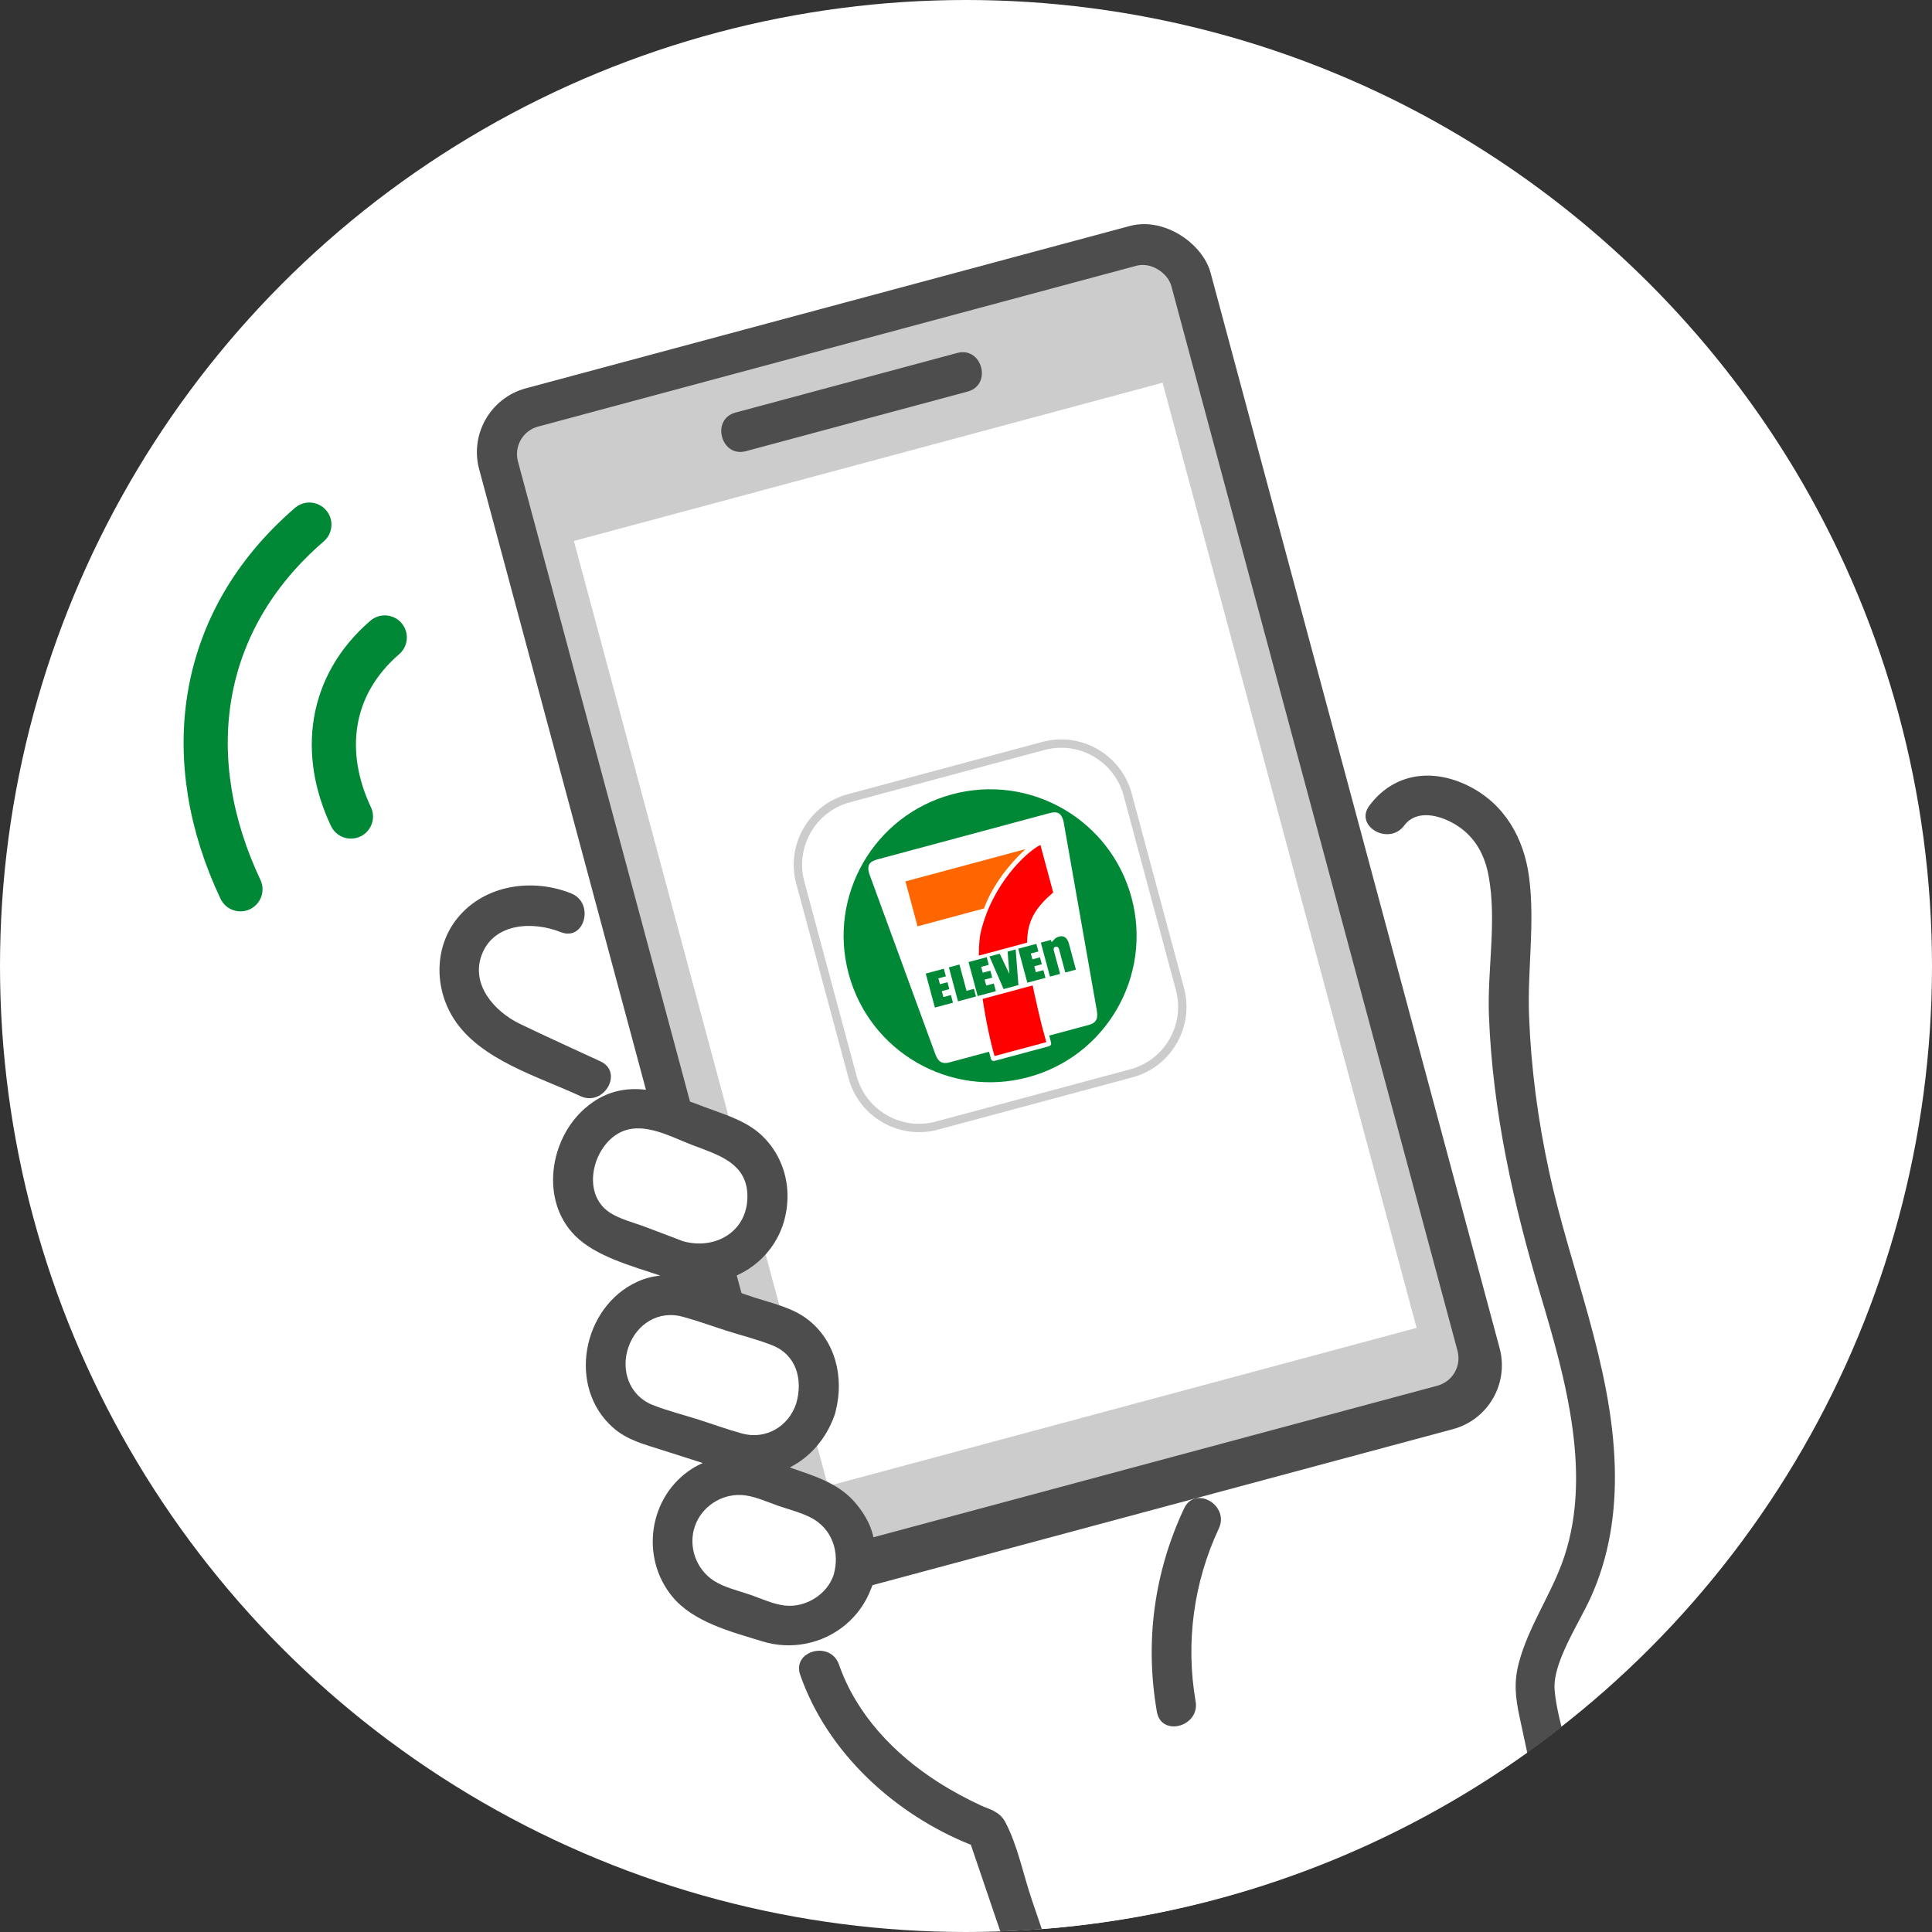 <?xml version="1.0" encoding="UTF-8"?>
<svg id="_レイヤー_2" data-name="レイヤー_2" xmlns="http://www.w3.org/2000/svg" xmlns:xlink="http://www.w3.org/1999/xlink" viewBox="0 0 175 175">
  <rect x="0" y="0" width="175" height="175" fill="#333333" stroke="none"/>
  <defs>
    <style>
      .cls-1 {
        fill: #008837;
      }

      .cls-2 {
        fill: #009c55;
      }

      .cls-3 {
        fill: #f60;
      }

      .cls-4 {
        fill: #4d4d4d;
      }

      .cls-5 {
        fill: #fff;
      }

      .cls-6, .cls-7 {
        fill: none;
      }

      .cls-8 {
        fill: red;
      }

      .cls-9 {
        fill: #f5821f;
      }

      .cls-7 {
        stroke: #008837;
        stroke-linecap: round;
        stroke-miterlimit: 10;
        stroke-width: 4px;
      }

      .cls-10 {
        fill: #ed1b2d;
      }

      .cls-11 {
        fill: #ccc;
      }

      .cls-12 {
        clip-path: url(#clippath);
      }
    </style>
    <clipPath id="clippath">
      <path class="cls-6" d="M87.5,0C39.12,0,0,39.12,0,87.5s39.12,87.5,87.5,87.5,87.5-39.12,87.5-87.5S135.691,0,87.5,0h0Z"/>
    </clipPath>
  </defs>
  <g id="_レイヤー_1-2" data-name="レイヤー_1">
    <g class="cls-12">
      <circle class="cls-5" cx="87.5" cy="87.5" r="87.5"/>
      <g>
        <path class="cls-11" d="M130.522,125.756c1.662-.567,2.017-1.949,1.634-3.458-2.343-9.236-4.949-18.414-7.422-27.616-3.946-14.68-7.891-29.359-11.837-44.039-1.528-5.686-3.057-11.372-4.585-17.058-.694-2.581-1.22-5.294-2.102-7.82-.647-1.852-2.159-1.984-3.751-1.556-1.786.48-3.573.96-5.359,1.44-6.693,1.799-13.386,3.598-20.079,5.397-6.909,1.857-13.818,3.714-20.727,5.571-2.092.562-4.184,1.125-6.277,1.687-1.674.45-3.43,1.02-3.027,3.271.405,2.264,1.216,4.525,1.812,6.743,1.469,5.464,2.937,10.928,4.406,16.392,3.147,11.707,6.293,23.415,9.44,35.122.407.15.814.305,1.221.46,1.664.631,3.434,1.128,4.823,2.285,1.66,1.384,2.611,3.485,2.636,5.641.039,3.388-1.835,6.013-4.476,7.257l.46,1.712c.361.127.719.249,1.07.361,1.601.511,3.355.896,4.717,1.922,2.585,1.948,3.369,5.3,2.596,8.336-.016.086-.036.173-.066.263-.024.085-.054.165-.087.241-.713,1.972-2.133,3.67-4.002,4.607l.002.008c.385.132.77.267,1.158.402,1.86.647,3.575,1.34,4.868,2.914.813.989,1.343,2.124,1.599,3.317,9.56-2.57,19.12-5.139,28.681-7.709,6.244-1.678,12.488-3.356,18.732-5.035,1.303-.35,2.662-.623,3.94-1.059ZM103.881,116.073c3.017-.811,6.035-1.622,9.052-2.433l-2.35-8.744c-.607-2.258,2.901-3.204,3.509-.943.941,3.499,1.881,6.999,2.822,10.498.255.948-.332,1.97-1.283,2.226l-10.807,2.905c-2.258.607-3.204-2.901-.943-3.509ZM104.2,113.565l-1.494-5.558,5.558-1.494,1.494,5.558-5.558,1.494ZM99.826,101.603c2.676-.719,5.352-1.438,8.028-2.158,2.258-.607,3.204,2.901.943,3.509-2.676.719-5.352,1.438-8.028,2.158-2.258.607-3.204-2.901-.943-3.509ZM100.133,98.435l-1.494-5.558,5.558-1.494,1.494,5.558-5.558,1.494ZM90.201,92.497c-.607-2.258,2.901-3.204,3.509-.943,2.241,8.336,4.481,16.673,6.722,25.009.607,2.258-2.901,3.204-3.509.943-2.241-8.337-4.481-16.673-6.722-25.009ZM86.87,71.874h0c-.81.218-1.643-.262-1.861-1.072l-4.855-18.062c-.218-.81.262-1.643,1.072-1.861h0c.81-.218,1.643.262,1.861,1.072l4.855,18.062c.218.81-.262,1.643-1.072,1.861ZM79.398,113.278c-.607-2.258,2.901-3.204,3.509-.943.783,2.914,1.567,5.829,2.35,8.744,3.017-.811,6.035-1.622,9.052-2.433,2.258-.607,3.204,2.901.943,3.509l-10.807,2.905c-.948.255-1.97-.332-2.226-1.283-.941-3.499-1.881-6.999-2.822-10.498ZM90.45,104.288c2.258-.607,3.204,2.901.943,3.509-2.676.719-5.352,1.438-8.028,2.158-2.258.607-3.204-2.901-.943-3.509,2.676-.719,5.352-1.438,8.028-2.158ZM83.152,103l-1.494-5.558,5.558-1.494,1.494,5.558-5.558,1.494ZM91.282,111.077l1.494,5.558-5.558,1.494-1.494-5.558,5.558-1.494ZM69.416,74.992c.218.81-.262,1.643-1.072,1.861s-1.643-.262-1.861-1.072l-4.855-18.062c-.218-.81.262-1.643,1.072-1.861s1.643.262,1.861,1.072l4.855,18.062ZM75.785,92.836c3.602-.968,7.204-1.936,10.807-2.905,2.258-.607,3.204,2.901.943,3.509-3.017.811-6.035,1.622-9.052,2.433.783,2.914,1.567,5.829,2.35,8.743.607,2.258-2.901,3.204-3.509.943-.941-3.499-1.881-6.999-2.822-10.498-.255-.948.332-1.97,1.283-2.226ZM80.694,73.533c-.81.218-1.643-.262-1.861-1.072l-4.855-18.062c-.218-.81.262-1.643,1.072-1.861s1.643.262,1.861,1.072l4.855,18.062c.218.81-.262,1.643-1.072,1.861ZM67.641,54.529l2.47-.664c.81-.218,1.643.262,1.861,1.072l4.855,18.062c.218.81-.262,1.643-1.072,1.861l-2.47.664c-.81.218-1.643-.262-1.861-1.072l-4.855-18.062c-.218-.81.262-1.643,1.072-1.861ZM87.882,35.439c-6.718,1.806-13.436,3.611-20.154,5.417-2.258.607-3.204-2.901-.943-3.509,6.718-1.806,13.436-3.611,20.154-5.417,2.258-.607,3.204,2.901.943,3.509ZM87.402,49.218c.81-.218,1.643.262,1.861,1.072l4.855,18.062c.218.81-.262,1.643-1.072,1.861s-1.643-.262-1.861-1.072l-4.855-18.062c-.218-.81.262-1.643,1.072-1.861ZM101.527,66.361c.218.81-.262,1.643-1.072,1.861l-2.47.664c-.81.218-1.643-.262-1.861-1.072l-4.855-18.062c-.218-.81.262-1.643,1.072-1.861l2.47-.664c.81-.218,1.643.262,1.861,1.072l4.855,18.062ZM109.195,85.737c.941,3.499,1.881,6.999,2.822,10.498.607,2.258-2.901,3.204-3.509.943-.783-2.915-1.567-5.829-2.35-8.743l-9.052,2.433c-2.258.607-3.204-2.901-.943-3.509,3.602-.968,7.204-1.936,10.807-2.905.948-.255,1.97.332,2.226,1.283ZM106.468,65.034c.218.81-.262,1.643-1.072,1.861s-1.643-.262-1.861-1.072l-4.855-18.062c-.218-.81.262-1.643,1.072-1.861s1.643.262,1.861,1.072l4.855,18.062Z"/>
        <rect class="cls-5" x="62.59" y="40.329" width="55.398" height="88.941" transform="translate(199.493 143.256) rotate(164.956)"/>
        <path class="cls-5" d="M55.227,99.044l-.46-.182c.755-.791.886-2.135-.373-2.721-2.442-1.138-4.905-2.238-7.329-3.414-2.266-1.099-4.453-3.542-3.425-6.249,1.112-2.927,4.686-3.034,7.145-2.048,1.409.565,2.293-.715,2.157-1.919l1.429.514c1.406,5.231,2.812,10.463,4.218,15.694-1.136-.139-2.26-.075-3.362.324Z"/>
        <path class="cls-5" d="M93.453,172.05c.705,2.073,1.41,4.147,2.114,6.22l44.419-11.939c-.034-.09-.064-.184-.086-.287-.755-3.519-1.51-7.037-2.265-10.556-.367-1.709-.524-3.109-.057-4.872.837-3.166,2.739-5.912,3.881-8.955,2.909-7.751.351-16.76-1.907-24.324-2.476-8.296-4.359-16.677-4.685-25.359-.156-4.15.722-8.493-.021-12.597-.359-1.986-1.266-3.644-3.029-4.705-1.371-.825-3.491-1.417-4.628.105-1.384,1.853-4.547.058-3.148-1.814.011-.014.023-.027.033-.041-.478.26-.848.633-1.14,1.066l2.157,8.024c3.251,12.095,6.502,24.19,9.753,36.285.29,1.078.597,2.153.87,3.236.788,3.124-.52,6.385-3.681,7.544-3.592,1.317-7.501,2.045-11.189,3.037-13.648,3.668-27.295,7.336-40.942,11.004l-.817.22c-.016.081-.036.164-.064.249-.035.122-.079.232-.129.336-1.004,2.65-3.285,4.439-5.896,4.953l.238.885c.921-.489,2.312-.277,2.762,1.011,1.579,4.524,4.992,8.098,8.975,10.646,1.27.812,2.596,1.523,3.963,2.156.559.259,1.59.464,2.113,1.442,1.122,2.097,1.645,4.787,2.408,7.03ZM104.791,155.055c-1.099-6.323-.261-12.611,2.465-18.422.994-2.12,4.135-.291,3.148,1.814-2.285,4.873-3.026,10.361-2.104,15.664.397,2.285-3.108,3.25-3.509.943Z"/>
        <path class="cls-4" d="M41.492,83.095c2.475-2.985,6.778-3.562,10.249-2.17.754.302,1.127.933,1.2,1.586l-2.265-.815,2.265.815c.136,1.204-.748,2.484-2.157,1.919-2.459-.986-6.033-.879-7.145,2.048-1.028,2.707,1.159,5.15,3.425,6.249,2.424,1.176,4.887,2.276,7.329,3.414,2.122.988.293,4.129-1.814,3.148-3.823-1.781-9.085-3.279-11.465-6.994-1.807-2.821-1.791-6.585.377-9.2Z"/>
        <path class="cls-5" d="M56.93,122.002c.743-2.102,2.733-3.324,4.896-2.737,1.326.359,2.63.839,3.938,1.257,1.386.442,2.839.801,4.191,1.338,2.194.871,2.782,3.114,2.17,5.253-.696,2.117-2.768,3.314-4.897,2.737-1.326-.359-2.63-.839-3.938-1.257-1.386-.442-2.839-.801-4.192-1.338-2.101-.834-2.911-3.156-2.17-5.253Z"/>
        <path class="cls-5" d="M62.948,138.221c.614-1.738,2.353-2.891,4.188-2.803,1.128.054,2.282.605,3.338.972.967.337,2.022.596,2.94,1.059,1.961.991,2.68,3.15,2.102,5.186-.593,1.806-2.551,3.008-4.425,2.795-1.053-.119-2.11-.619-3.1-.964-1.084-.377-2.384-.662-3.356-1.298-1.608-1.051-2.327-3.133-1.685-4.947Z"/>
        <path class="cls-4" d="M73.232,149.765c.635,2.361,1.218,4.531,1.871,6.962-.654-2.432-1.237-4.601-1.871-6.962.921-.489,2.312-.277,2.762,1.011,1.579,4.524,4.992,8.098,8.975,10.646,1.27.812,2.596,1.523,3.963,2.156.559.259,1.59.464,2.113,1.442,1.122,2.097,1.645,4.787,2.408,7.03.705,2.073,1.41,4.147,2.114,6.22l-3.509.943c-1.372-4.037-2.745-8.075-4.117-12.112-6.897-2.756-12.998-8.34-15.455-15.382-.319-.914.097-1.609.747-1.954Z"/>
        <g>
          <rect class="cls-4" x="105.246" y="90.512" width="5.595" height="21.741" rx="1.519" ry="1.519" transform="translate(-22.612 31.519) rotate(-15.044)"/>
          <rect class="cls-4" x="80.545" y="97.151" width="5.595" height="21.741" rx="1.519" ry="1.519" transform="translate(-25.182 25.335) rotate(-15.044)"/>
          <path class="cls-4" d="M117.04,110.221c-.81.218-1.643-.262-1.861-1.072l-4.855-18.062c-.218-.81.262-1.643,1.072-1.861s1.643.262,1.861,1.072l4.855,18.062c.218.81-.262,1.643-1.072,1.861Z"/>
          <path class="cls-4" d="M100.907,93.617l4.855,18.062c.218.81-.262,1.643-1.072,1.861s-1.643-.262-1.861-1.072l-4.855-18.062c-.218-.81.262-1.643,1.072-1.861s1.643.262,1.861,1.072Z"/>
          <path class="cls-4" d="M79.989,120.179c-.81.218-1.643-.262-1.861-1.072l-4.855-18.062c-.218-.81.262-1.643,1.072-1.861s1.643.262,1.861,1.072l4.855,18.062c.218.81-.262,1.643-1.072,1.861Z"/>
          <path class="cls-4" d="M98.515,115.2h0c-.81.218-1.643-.262-1.861-1.072l-4.855-18.062c-.218-.81.262-1.643,1.072-1.861h0c.81-.218,1.643.262,1.861,1.072l4.855,18.062c.218.81-.262,1.643-1.072,1.861Z"/>
          <path class="cls-4" d="M92.339,116.859c-.81.218-1.643-.262-1.861-1.072l-4.855-18.062c-.218-.81.262-1.643,1.072-1.861s1.643.262,1.861,1.072l4.855,18.062c.218.81-.262,1.643-1.072,1.861Z"/>
        </g>
        <path class="cls-5" d="M62.758,103.737c2.246.852,4.84,1.586,4.937,4.457.112,3.303-2.842,5.057-5.81,4.242-1.136-.431-2.273-.862-3.409-1.294-1.048-.398-2.398-.718-3.324-1.362-2.349-1.633-1.57-5.372.501-6.89,2.196-1.608,4.931.022,7.105.847Z"/>
        <path class="cls-4" d="M137.635,155.488c-.367-1.709-.524-3.109-.057-4.872.837-3.166,2.739-5.912,3.881-8.955,2.909-7.751.351-16.76-1.907-24.324-2.476-8.296-4.359-16.677-4.685-25.359-.156-4.15.722-8.493-.021-12.597-.359-1.986-1.266-3.644-3.029-4.705-1.371-.825-3.491-1.417-4.628.105-1.384,1.853-4.547.058-3.148-1.814.011-.014.023-.027.033-.041.202-.11.422-.202.665-.267-.243.065-.463.157-.665.267,2.217-2.926,5.693-3.349,8.92-1.748,3.287,1.63,5.046,4.731,5.511,8.278.544,4.156-.161,8.369-.005,12.545.178,4.726.799,9.411,1.797,14.033,1.93,8.94,5.699,17.548,5.968,26.797.12,4.129-.491,8.199-2.222,11.96-1.078,2.342-3.4,5.824-3.229,8.22.149,2.086.922,4.298,1.36,6.339.411,1.917.823,3.834,1.234,5.751.022.103.033.202.04.3l-3.462.931c-.034-.09-.064-.184-.086-.287-.755-3.519-1.51-7.037-2.265-10.556Z"/>
        <path class="cls-4" d="M107.255,136.633c.994-2.12,4.135-.291,3.148,1.814-2.285,4.873-3.026,10.361-2.104,15.664.397,2.285-3.108,3.25-3.509.943-1.099-6.323-.261-12.611,2.465-18.422Z"/>
        <g>
          <g>
            <rect class="cls-5" x="71.148" y="53.629" width="30.808" height="30.808" rx="6.254" ry="6.254" transform="translate(-14.952 24.832) rotate(-15.044)"/>
            <path class="cls-11" d="M73.685,81.967l-4.75-17.673c-.949-3.532,1.152-7.178,4.684-8.128l17.673-4.75c3.532-.949,7.178,1.152,8.128,4.684l4.75,17.673c.949,3.532-1.152,7.178-4.684,8.127l-17.673,4.75c-3.532.949-7.178-1.152-8.128-4.684ZM73.816,56.898c-3.128.841-4.989,4.07-4.148,7.198l4.75,17.673c.841,3.128,4.07,4.989,7.198,4.148l17.673-4.75c3.128-.841,4.989-4.07,4.149-7.197l-4.75-17.673c-.841-3.128-4.07-4.989-7.198-4.148l-17.673,4.75Z"/>
          </g>
          <circle class="cls-2" cx="86.553" cy="69.033" r="13.421"/>
          <g id="g2862">
            <g id="path14">
              <path class="cls-5" d="M86.45,79.457l.23.855,5.272-1.417-.23-.857,3.989-1.072c.39-.105.598-.598.463-1.1l-2.868-17.332c-.135-.503-.635-.806-1.116-.676l-16.121,4.333c-.478.128-.758.641-.623,1.144l6.188,16.439c.135.502.562.824.952.72l3.864-1.037h0Z"/>
            </g>
            <g id="path16">
              <path class="cls-9" d="M90.789,60.885l-10.793,2.901c1.17.113,4.993,1.434,6.197,2.689l5.678-1.526-1.082-4.064h0Z"/>
            </g>
            <g id="path18">
              <path class="cls-10" d="M85.316,74.834c.549,1.429,1.037,3.219,1.543,5.1l4.678-1.257c-.506-1.881-1.066-3.651-1.615-5.08l-4.606,1.238h0Z"/>
            </g>
            <g id="polygon20">
              <polygon class="cls-2" points="91.981 70.763 92.135 71.333 92.883 71.132 93.036 71.702 92.288 71.904 92.463 72.557 94.174 72.097 93.356 69.057 91.646 69.517 91.828 70.194 92.576 69.993 92.73 70.562 91.981 70.763"/>
            </g>
            <g id="polygon22">
              <polygon class="cls-2" points="88.005 71.832 88.158 72.402 88.903 72.202 89.056 72.772 88.311 72.972 88.487 73.626 90.194 73.167 89.376 70.127 87.669 70.585 87.851 71.263 88.596 71.062 88.75 71.632 88.005 71.832"/>
            </g>
            <g id="polygon24">
              <polygon class="cls-2" points="83.622 73.01 83.775 73.58 84.524 73.379 84.677 73.949 83.929 74.15 84.104 74.804 85.814 74.344 84.997 71.304 83.287 71.763 83.469 72.44 84.217 72.239 84.37 72.809 83.622 73.01"/>
            </g>
            <g id="polygon26">
              <polygon class="cls-2" points="90.364 69.861 91.005 72.248 90.257 72.449 90.433 73.103 92.143 72.643 91.326 69.603 90.364 69.861"/>
            </g>
            <g id="polygon28">
              <polygon class="cls-2" points="86.842 73.011 86.654 70.858 87.493 70.633 87.833 73.802 86.597 74.134 85.202 71.249 85.915 71.057 86.842 73.011"/>
            </g>
            <g id="polygon30">
              <rect class="cls-2" x="82.349" y="71.943" width=".957" height="3.148" transform="translate(-16.243 24.019) rotate(-15.044)"/>
            </g>
            <g id="path32">
              <path class="cls-2" d="M82.2,73.023c-.14-.319-.587-.103-.536.087l.589,2.191-.927.249-.693-2.577c-.147-.546.564-.973,1.366-.673l.201.723h0Z"/>
            </g>
            <g id="path34">
              <path class="cls-10" d="M83.861,71.151c-.407-1.138-2.512-2.61-4.189-2.694l-1.206-4.489c4.758.759,8.291,2.89,9.766,5.996l-4.37,1.187h0Z"/>
            </g>
          </g>
          <g>
            <g>
              <path class="cls-1" d="M90.006,81.888c-7.097,1.908-14.399-2.297-16.309-9.4-1.908-7.097,2.301-14.401,9.399-16.309,7.097-1.907,14.404,2.301,16.311,9.399s-2.305,14.403-9.401,16.31Z"/>
              <path class="cls-5" d="M73.25,72.608c-1.971-7.335,2.391-14.906,9.726-16.877,7.336-1.972,14.908,2.392,16.879,9.727s-2.393,14.907-9.729,16.879c-7.334,1.971-14.905-2.393-16.877-9.728ZM74.146,72.367c1.839,6.841,8.9,10.911,15.74,9.072,6.842-1.839,10.913-8.9,9.074-15.742-1.839-6.841-8.901-10.91-15.743-9.071-6.84,1.839-10.91,8.9-9.071,15.74Z"/>
            </g>
            <path class="cls-1" d="M90.006,81.888c-7.097,1.908-14.399-2.297-16.309-9.4-1.908-7.097,2.301-14.401,9.399-16.309,7.097-1.907,14.404,2.301,16.311,9.399s-2.305,14.403-9.401,16.31Z"/>
            <path class="cls-5" d="M87.016,80.386c-.238.064-.348-.009-.405-.221l-.159-.593-3.615.972c-.739.199-1.063-.169-1.297-.838l-5.959-16.284c-.335-1.042.292-1.213.875-1.37l15.331-4.12c.583-.157,1.215-.324,1.447.746l3.005,17.078c.134.696.038,1.176-.704,1.376l-3.615.972.159.593c.057.211.003.329-.239.394l-4.825,1.297Z"/>
            <path class="cls-8" d="M78.457,64.179c1.443-.09,5.627.891,8.73,4.213,1.996,2.307,3.924,7.984,4.497,10.298l-4.704,1.267-.467-1.737c-2.209-7.341-2.937-8.976-6.895-9.72l-1.161-4.321Z"/>
            <path class="cls-3" d="M79.82,63.831c2.399.54,4.544,1.576,5.964,2.775l6.042-1.624-1.097-4.083-10.909,2.932Z"/>
            <rect class="cls-5" x="83.61" y="70.518" width="6.711" height="3.888" transform="translate(-15.828 25.057) rotate(-15.044)"/>
            <g>
              <path class="cls-1" d="M81.172,72.234c.359-.097.591.054.837.104l-.056-.207.921-.247.83,3.088-.921.247-.585-2.178c-.067-.162-.169-.198-.282-.167-.127.034-.237.123-.165.389l.56,2.083-.965.259-.623-2.318c-.174-.647.05-.946.449-1.053Z"/>
              <polygon class="cls-1" points="91.877 70.208 91.691 69.514 92.375 69.33 92.685 69.247 93.335 69.072 94.165 72.16 93.301 72.392 93.205 72.418 92.521 72.602 92.334 71.906 93.018 71.722 92.874 71.185 92.189 71.369 92.02 70.738 92.704 70.554 92.561 70.024 91.877 70.208"/>
              <polygon class="cls-1" points="87.981 71.255 87.794 70.561 88.483 70.376 88.789 70.294 89.445 70.117 90.275 73.206 89.405 73.439 89.313 73.464 88.624 73.649 88.437 72.954 89.126 72.769 88.981 72.231 88.293 72.416 88.123 71.786 88.812 71.6 88.669 71.07 87.981 71.255"/>
              <polygon class="cls-1" points="83.472 72.467 83.285 71.773 83.971 71.589 84.277 71.506 84.933 71.33 85.763 74.418 84.893 74.652 84.801 74.677 84.115 74.861 83.928 74.166 84.614 73.981 84.469 73.444 83.784 73.628 83.614 72.997 84.3 72.813 84.157 72.283 83.472 72.467"/>
              <polygon class="cls-1" points="90.914 72.288 90.271 69.895 91.233 69.637 92.063 72.725 91.212 72.954 91.101 72.984 90.43 73.164 90.243 72.468 90.914 72.288"/>
              <polygon class="cls-1" points="85.894 71.072 86.775 72.907 86.611 70.879 87.545 70.628 87.92 73.839 87.302 74.005 86.872 74.12 86.571 74.201 85.164 71.268 85.894 71.072"/>
            </g>
          </g>
        </g>
        <g>
          <path class="cls-11" d="M79.845,139.007l18.67-5.018c9.529-2.561,19.057-5.122,28.586-7.683-.375-1.157-.486-2.4-.279-3.659.329-2.004,1.461-3.458,2.742-4.946.267-.31.532-.62.798-.926l-.002-.008c-2.08.126-4.154-.629-5.754-1.973-.066-.05-.131-.103-.195-.164-.071-.063-.132-.128-.189-.194-2.184-2.232-3.183-5.514-1.927-8.486.662-1.566,1.982-2.774,3.108-4.014.247-.273.494-.557.742-.847l-.459-1.706c-2.898.247-5.827-1.08-7.486-4.022-1.056-1.872-1.285-4.16-.545-6.182.619-1.692,1.898-3.005,3.017-4.381.273-.336.547-.673.823-1.006-3.136-11.669-6.273-23.337-9.409-35.006-1.464-5.446-2.927-10.892-4.391-16.338-.594-2.211-1.025-4.566-1.806-6.721-.777-2.143-2.576-1.757-4.245-1.308-2.085.56-4.171,1.121-6.256,1.681-6.886,1.851-13.772,3.702-20.659,5.553-6.671,1.793-13.342,3.586-20.012,5.379-1.781.479-3.561.957-5.342,1.436-1.587.427-2.825,1.296-2.457,3.216.502,2.619,1.403,5.221,2.095,7.794,1.523,5.667,3.046,11.335,4.57,17.002,3.933,14.631,7.865,29.263,11.798,43.894,2.465,9.171,4.804,18.388,7.398,27.524.424,1.492,1.421,2.507,3.137,2.165,1.32-.263,2.628-.706,3.927-1.056ZM94.995,121.897c-3.59.965-7.181,1.93-10.771,2.895-.947.255-1.964-.333-2.218-1.279-.937-3.488-1.875-6.975-2.812-10.463-.606-2.254,2.892-3.19,3.497-.94.781,2.905,1.562,5.81,2.342,8.715l9.022-2.425c2.254-.606,3.19,2.892.94,3.497ZM86.987,117.885l-1.489-5.539,5.539-1.489,1.489,5.539-5.539,1.489ZM91.261,107.392c-2.667.717-5.334,1.434-8.001,2.151-2.254.606-3.19-2.892-.94-3.497,2.667-.717,5.334-1.434,8.001-2.151,2.254-.606,3.19,2.892.94,3.497ZM82.934,102.806l-1.489-5.539,5.539-1.489,1.489,5.539-5.539,1.489ZM100.772,116.16c.606,2.254-2.892,3.19-3.497.94-2.233-8.309-4.467-16.618-6.7-24.927-.606-2.254,2.892-3.19,3.497-.94,2.233,8.309,4.466,16.618,6.7,24.927ZM84.785,70.713l-4.839-18.003c-.217-.807.262-1.638,1.069-1.855h0c.807-.217,1.638.261,1.855,1.069l4.839,18.003c.217.807-.262,1.638-1.069,1.855h0c-.807.217-1.638-.262-1.855-1.069ZM116.585,114.22c.255.947-.333,1.964-1.279,2.218-3.59.965-7.181,1.93-10.771,2.895-2.254.606-3.19-2.892-.94-3.497,3.007-.808,6.015-1.617,9.022-2.425-.781-2.905-1.562-5.81-2.342-8.715-.606-2.254,2.892-3.19,3.497-.94.937,3.488,1.875,6.975,2.812,10.463ZM107.75,99.375c2.254-.606,3.19,2.892.94,3.497-2.667.717-5.334,1.434-8.001,2.151-2.254.606-3.19-2.892-.94-3.497,2.667-.717,5.334-1.434,8.001-2.151ZM99.86,98.256l-1.489-5.539,5.539-1.489,1.489,5.539-5.539,1.489ZM107.964,106.308l1.489,5.539-5.539,1.489-1.489-5.539,5.539-1.489ZM98.411,47.748c-.217-.807.262-1.638,1.069-1.855s1.638.262,1.855,1.069l4.839,18.003c.217.807-.262,1.638-1.069,1.855s-1.638-.262-1.855-1.069l-4.839-18.003ZM108.892,85.6c.937,3.488,1.875,6.975,2.812,10.463.606,2.254-2.892,3.19-3.497.94-.781-2.905-1.562-5.81-2.342-8.715-3.007.808-6.015,1.617-9.022,2.425-2.254.606-3.19-2.892-.94-3.497l10.771-2.895c.947-.255,1.964.333,2.218,1.279ZM90.94,69.059l-4.839-18.003c-.217-.807.262-1.638,1.069-1.855s1.638.262,1.855,1.069l4.839,18.003c.217.807-.262,1.638-1.069,1.855s-1.638-.262-1.855-1.069ZM96.411,48.285l4.839,18.003c.217.807-.262,1.638-1.069,1.855l-2.462.662c-.807.217-1.638-.262-1.855-1.069l-4.839-18.003c-.217-.807.262-1.638,1.069-1.855l2.462-.662c.807-.217,1.638.262,1.855,1.069ZM66.622,37.37c6.696-1.8,13.392-3.599,20.087-5.399,2.254-.606,3.19,2.892.94,3.497-6.696,1.8-13.392,3.599-20.087,5.399-2.254.606-3.19-2.892-.94-3.497ZM76.715,53.579l4.839,18.003c.217.807-.262,1.638-1.069,1.855s-1.638-.262-1.855-1.069l-4.839-18.003c-.217-.807.262-1.638,1.069-1.855s1.638.261,1.855,1.069ZM66.406,56.35c-.217-.807.262-1.638,1.069-1.855l2.462-.662c.807-.217,1.638.262,1.855,1.069l4.839,18.003c.217.807-.262,1.638-1.069,1.855l-2.462.662c-.807.217-1.638-.262-1.855-1.069l-4.839-18.003ZM75.592,92.675c3.59-.965,7.181-1.93,10.771-2.895,2.254-.606,3.19,2.892.94,3.497-3.008.808-6.015,1.617-9.022,2.425.781,2.905,1.562,5.81,2.342,8.715.606,2.254-2.892,3.19-3.497.94-.937-3.488-1.875-6.975-2.812-10.463-.255-.947.333-1.964,1.279-2.218ZM61.482,57.673c-.217-.807.262-1.638,1.069-1.855s1.638.262,1.855,1.069l4.839,18.003c.217.807-.262,1.638-1.069,1.855s-1.638-.262-1.855-1.069l-4.839-18.003Z"/>
          <rect class="cls-4" x="55.319" y="25.89" width="68.601" height="112.845" rx="5.991" ry="5.991" transform="translate(-18.294 26.083) rotate(-15.044)"/>
          <rect class="cls-11" x="58.829" y="29.555" width="61.279" height="105.043" rx="2.581" ry="2.581" transform="translate(-18.237 26.036) rotate(-15.044)"/>
          <rect class="cls-5" x="62.543" y="40.314" width="55.215" height="88.648" transform="translate(-18.879 26.301) rotate(-15.044)"/>
          <path class="cls-4" d="M67.561,40.867c6.696-1.8,13.392-3.599,20.087-5.399,2.25-.605,1.314-4.103-.94-3.497-6.696,1.8-13.392,3.599-20.087,5.399-2.25.605-1.314,4.103.94,3.497Z"/>
          <g>
            <g>
              <rect class="cls-5" x="74.33" y="69.41" width="30.707" height="30.707" rx="6.233" ry="6.233" transform="translate(-18.928 26.184) rotate(-15.044)"/>
              <path class="cls-11" d="M102.575,97.588l-17.615,4.735c-3.521.946-7.155-1.148-8.101-4.668l-4.735-17.615c-.946-3.52,1.148-7.155,4.669-8.101l17.615-4.735c3.521-.946,7.155,1.148,8.101,4.669l4.735,17.615c.946,3.52-1.148,7.154-4.669,8.1ZM76.989,72.669c-3.118.838-4.973,4.057-4.135,7.174l4.735,17.615c.838,3.118,4.056,4.972,7.174,4.134l17.615-4.735c3.118-.838,4.973-4.056,4.135-7.174l-4.735-17.615c-.838-3.118-4.056-4.973-7.174-4.135l-17.615,4.735Z"/>
            </g>
            <circle class="cls-2" cx="89.684" cy="84.763" r="13.377"/>
            <g id="g2862-2" data-name="g2862">
              <g id="path14-2" data-name="path14">
                <path class="cls-5" d="M94.981,93.702l.229.852-5.255,1.412-.229-.854-3.976,1.069c-.389.104-.814-.217-.949-.717l-6.187-16.38c-.135-.501.145-1.012.624-1.141l16.068-4.319c.476-.128.974.174,1.109.675l2.878,17.269c.135.501-.073.992-.461,1.096l-3.851,1.037h0Z"/>
              </g>
              <g id="path16-2" data-name="path16">
                <path class="cls-9" d="M81.959,79.854l10.757-2.891c-.952.682-3.59,3.731-4.001,5.415l-5.659,1.521-1.097-4.045h0Z"/>
              </g>
              <g id="path18-2" data-name="path18">
                <path class="cls-10" d="M93.649,89.148c.24,1.507.714,3.294,1.218,5.169l-4.663,1.253c-.504-1.875-.905-3.681-1.146-5.188l4.59-1.234h0Z"/>
              </g>
              <g id="polygon20-2" data-name="polygon20">
                <polygon class="cls-2" points="85.867 88.968 86.019 89.536 85.274 89.737 85.426 90.305 86.172 90.105 86.347 90.756 84.643 91.214 83.828 88.184 85.533 87.725 85.714 88.4 84.968 88.601 85.121 89.169 85.867 88.968"/>
              </g>
              <g id="polygon22-2" data-name="polygon22">
                <polygon class="cls-2" points="89.83 87.903 89.983 88.471 89.241 88.671 89.393 89.239 90.136 89.039 90.311 89.69 88.61 90.148 87.795 87.117 89.496 86.66 89.678 87.335 88.935 87.535 89.088 88.102 89.83 87.903"/>
              </g>
              <g id="polygon24-2" data-name="polygon24">
                <polygon class="cls-2" points="94.198 86.729 94.351 87.297 93.605 87.497 93.758 88.066 94.504 87.865 94.679 88.516 92.974 88.975 92.16 85.944 93.864 85.486 94.046 86.161 93.3 86.362 93.453 86.929 94.198 86.729"/>
              </g>
              <g id="polygon26-2" data-name="polygon26">
                <polygon class="cls-2" points="86.811 87.382 87.451 89.761 88.196 89.561 88.371 90.212 86.667 90.67 85.852 87.64 86.811 87.382"/>
              </g>
              <g id="polygon28-2" data-name="polygon28">
                <polygon class="cls-2" points="91.423 88.338 90.509 86.388 89.672 86.613 90.963 89.515 92.194 89.184 91.956 85.999 91.245 86.19 91.423 88.338"/>
              </g>
              <g id="polygon30-2" data-name="polygon30">
                <rect class="cls-2" x="94.659" y="85.2" width=".954" height="3.138" transform="translate(-19.261 27.668) rotate(-15.044)"/>
              </g>
              <g id="path32-2" data-name="path32">
                <path class="cls-2" d="M95.432,86.029c-.039-.345.455-.383.506-.193l.587,2.184.924-.248-.69-2.568c-.146-.545-.973-.557-1.515.102l.188.724h0Z"/>
              </g>
              <g id="path34-2" data-name="path34">
                <path class="cls-10" d="M93.064,85.244c-.218-1.185.862-3.506,2.267-4.417l-1.202-4.474c-3.724,3.032-5.706,6.635-5.426,10.051l4.362-1.16h0Z"/>
              </g>
            </g>
            <g>
              <g>
                <path class="cls-1" d="M93.129,97.575c7.074-1.901,11.27-9.176,9.367-16.256s-9.181-11.27-16.255-9.369c-7.073,1.901-11.272,9.182-9.37,16.256,1.903,7.08,9.184,11.269,16.258,9.368Z"/>
                <path class="cls-5" d="M93.249,98.022c-7.312,1.965-14.859-2.384-16.824-9.695-1.965-7.311,2.385-14.857,9.697-16.823,7.31-1.965,14.856,2.384,16.821,9.695,1.965,7.311-2.383,14.857-9.694,16.822ZM86.362,72.397c-6.819,1.833-10.877,8.871-9.044,15.689s8.872,10.875,15.691,9.042c6.818-1.832,10.874-8.87,9.041-15.689s-8.87-10.874-15.688-9.042Z"/>
              </g>
              <path class="cls-1" d="M93.129,97.575c7.074-1.901,11.27-9.176,9.367-16.256s-9.181-11.27-16.255-9.369c-7.073,1.901-11.272,9.182-9.37,16.256,1.903,7.08,9.184,11.269,16.258,9.368Z"/>
              <path class="cls-5" d="M94.957,94.785c.238-.064.295-.182.238-.393l-.159-.591,3.603-.968c.736-.198.832-.677.699-1.371l-2.997-17.021c-.232-1.067-.858-.9-1.439-.744l-15.28,4.107c-.581.156-1.21.327-.875,1.366l5.942,16.23c.232.667.555,1.034,1.294.835l3.603-.968.159.591c.057.211.162.285.402.22l4.809-1.293Z"/>
              <path class="cls-8" d="M94.24,76.532c-1.289.644-4.408,3.58-5.424,7.996-.568,2.987.605,8.846,1.267,11.128l4.69-1.258-.465-1.731c-1.763-7.435-1.952-9.208,1.09-11.828l-1.158-4.307Z"/>
              <path class="cls-3" d="M92.89,76.913c-1.799,1.664-3.131,3.629-3.757,5.373l-6.023,1.619-1.094-4.069,10.873-2.922Z"/>
              <rect class="cls-5" x="87.696" y="85.989" width="6.689" height="3.875" transform="translate(-19.702 26.644) rotate(-15.044)"/>
              <g>
                <path class="cls-1" d="M95.923,84.836c-.358.096-.483.342-.67.508l-.056-.207-.918.247.827,3.078.918-.247-.583-2.17c-.024-.173.047-.255.159-.285.127-.034.266-.013.337.253l.558,2.076.962-.259-.621-2.31c-.173-.645-.516-.791-.914-.684Z"/>
                <polygon class="cls-1" points="85.679 88.437 85.493 87.745 84.811 87.929 84.502 88.012 83.854 88.186 84.681 91.264 85.543 91.033 85.638 91.007 86.32 90.824 86.134 90.13 85.452 90.313 85.308 89.777 85.99 89.594 85.821 88.966 85.139 89.149 84.997 88.62 85.679 88.437"/>
                <polygon class="cls-1" points="89.563 87.393 89.377 86.701 88.69 86.886 88.385 86.968 87.731 87.144 88.558 90.222 89.425 89.989 89.518 89.964 90.204 89.78 90.018 89.086 89.331 89.271 89.187 88.735 89.874 88.55 89.705 87.922 89.018 88.106 88.876 87.577 89.563 87.393"/>
                <polygon class="cls-1" points="94.057 86.185 93.871 85.494 93.188 85.677 92.882 85.759 92.229 85.935 93.056 89.013 93.923 88.78 94.015 88.755 94.698 88.572 94.512 87.878 93.829 88.062 93.685 87.526 94.368 87.342 94.199 86.714 93.516 86.898 93.373 86.369 94.057 86.185"/>
                <polygon class="cls-1" points="87.549 89.75 86.908 87.365 85.949 87.623 86.777 90.701 87.625 90.473 87.735 90.443 88.405 90.263 88.218 89.57 87.549 89.75"/>
                <polygon class="cls-1" points="91.271 86.192 91.427 88.215 90.556 86.385 89.625 86.635 90.906 89.591 91.522 89.426 91.951 89.31 92.25 89.23 91.998 85.997 91.271 86.192"/>
              </g>
            </g>
          </g>
        </g>
        <g>
          <path class="cls-4" d="M58.59,98.719c-1.923-.236-3.813.104-5.619,1.685-3.207,2.809-4.043,8.332-.895,11.509,1.867,1.884,5.091,2.742,7.732,3.631-.703.071-1.398.244-2.08.556-4.986,2.28-6.403,9.573-2.144,13.264,1.244,1.078,2.797,1.473,4.325,1.96,1.247.398,2.494.796,3.741,1.194-.319.146-.639.31-.96.515-3.926,2.502-4.734,8.009-1.797,11.582,1.913,2.328,5.371,3.2,8.162,4.06,1.321.407,2.67.455,3.941.205l-.06-.223.06.223c2.612-.514,4.892-2.303,5.896-4.953.05-.103.095-.214.129-.336.028-.085.042-.169.064-.249.282-1.021.217-2.848.085-3.785-.17-1.208-.785-2.327-1.599-3.317-1.294-1.574-3.008-2.267-4.868-2.914-.388-.135-.773-.27-1.158-.402l-.002-.008c1.869-.937,3.289-2.636,4.002-4.607.032-.076.062-.155.087-.241.03-.09.05-.177.066-.263.773-3.037-.01-6.388-2.596-8.336-1.362-1.026-3.116-1.411-4.717-1.922-.352-.112-.709-.235-1.07-.361-.692-.271-1.61-.649-2.135-.851.612-.348.974-.544,1.675-.86,2.641-1.243,4.515-3.869,4.476-7.257-.025-2.156-.976-4.258-2.636-5.641-1.389-1.157-3.159-1.654-4.823-2.285-.406-.154-.814-.309-1.221-.46l-4.061-1.112Z"/>
          <path class="cls-5" d="M67.697,108.194c.112,3.303-2.842,5.057-5.81,4.242-1.136-.431-2.273-.862-3.409-1.294-1.048-.398-2.398-.718-3.324-1.362-2.349-1.633-1.57-5.372.501-6.89,2.196-1.608,4.931.022,7.105.847,2.246.852,4.84,1.586,4.937,4.457Z"/>
          <path class="cls-5" d="M67.137,135.417c1.128.054,2.282.605,3.338.972.967.337,2.022.596,2.94,1.059,1.961.991,2.68,3.15,2.102,5.186-.593,1.806-2.551,3.008-4.425,2.795-1.053-.119-2.11-.619-3.1-.964-1.084-.377-2.384-.662-3.356-1.298-1.608-1.051-2.327-3.133-1.685-4.947.614-1.738,2.353-2.891,4.188-2.803Z"/>
          <path class="cls-5" d="M59.101,127.255c-2.101-.834-2.911-3.156-2.17-5.253.743-2.102,2.733-3.324,4.896-2.737,1.326.359,2.63.839,3.938,1.257,1.386.442,2.839.801,4.191,1.338,2.194.871,2.782,3.114,2.17,5.253-.696,2.117-2.768,3.314-4.897,2.737-1.326-.359-2.63-.839-3.938-1.257-1.386-.442-2.839-.801-4.192-1.338Z"/>
        </g>
        <line class="cls-4" x1="58.589" y1="98.72" x2="62.65" y2="99.831"/>
        <g>
          <path class="cls-7" d="M28.023,47.52c-10.307,8.89-11.72,21.438-6.243,33.031"/>
          <path class="cls-7" d="M34.852,57.742c-5.061,4.366-5.755,10.527-3.065,16.219"/>
        </g>
      </g>
    </g>
  </g>
</svg>